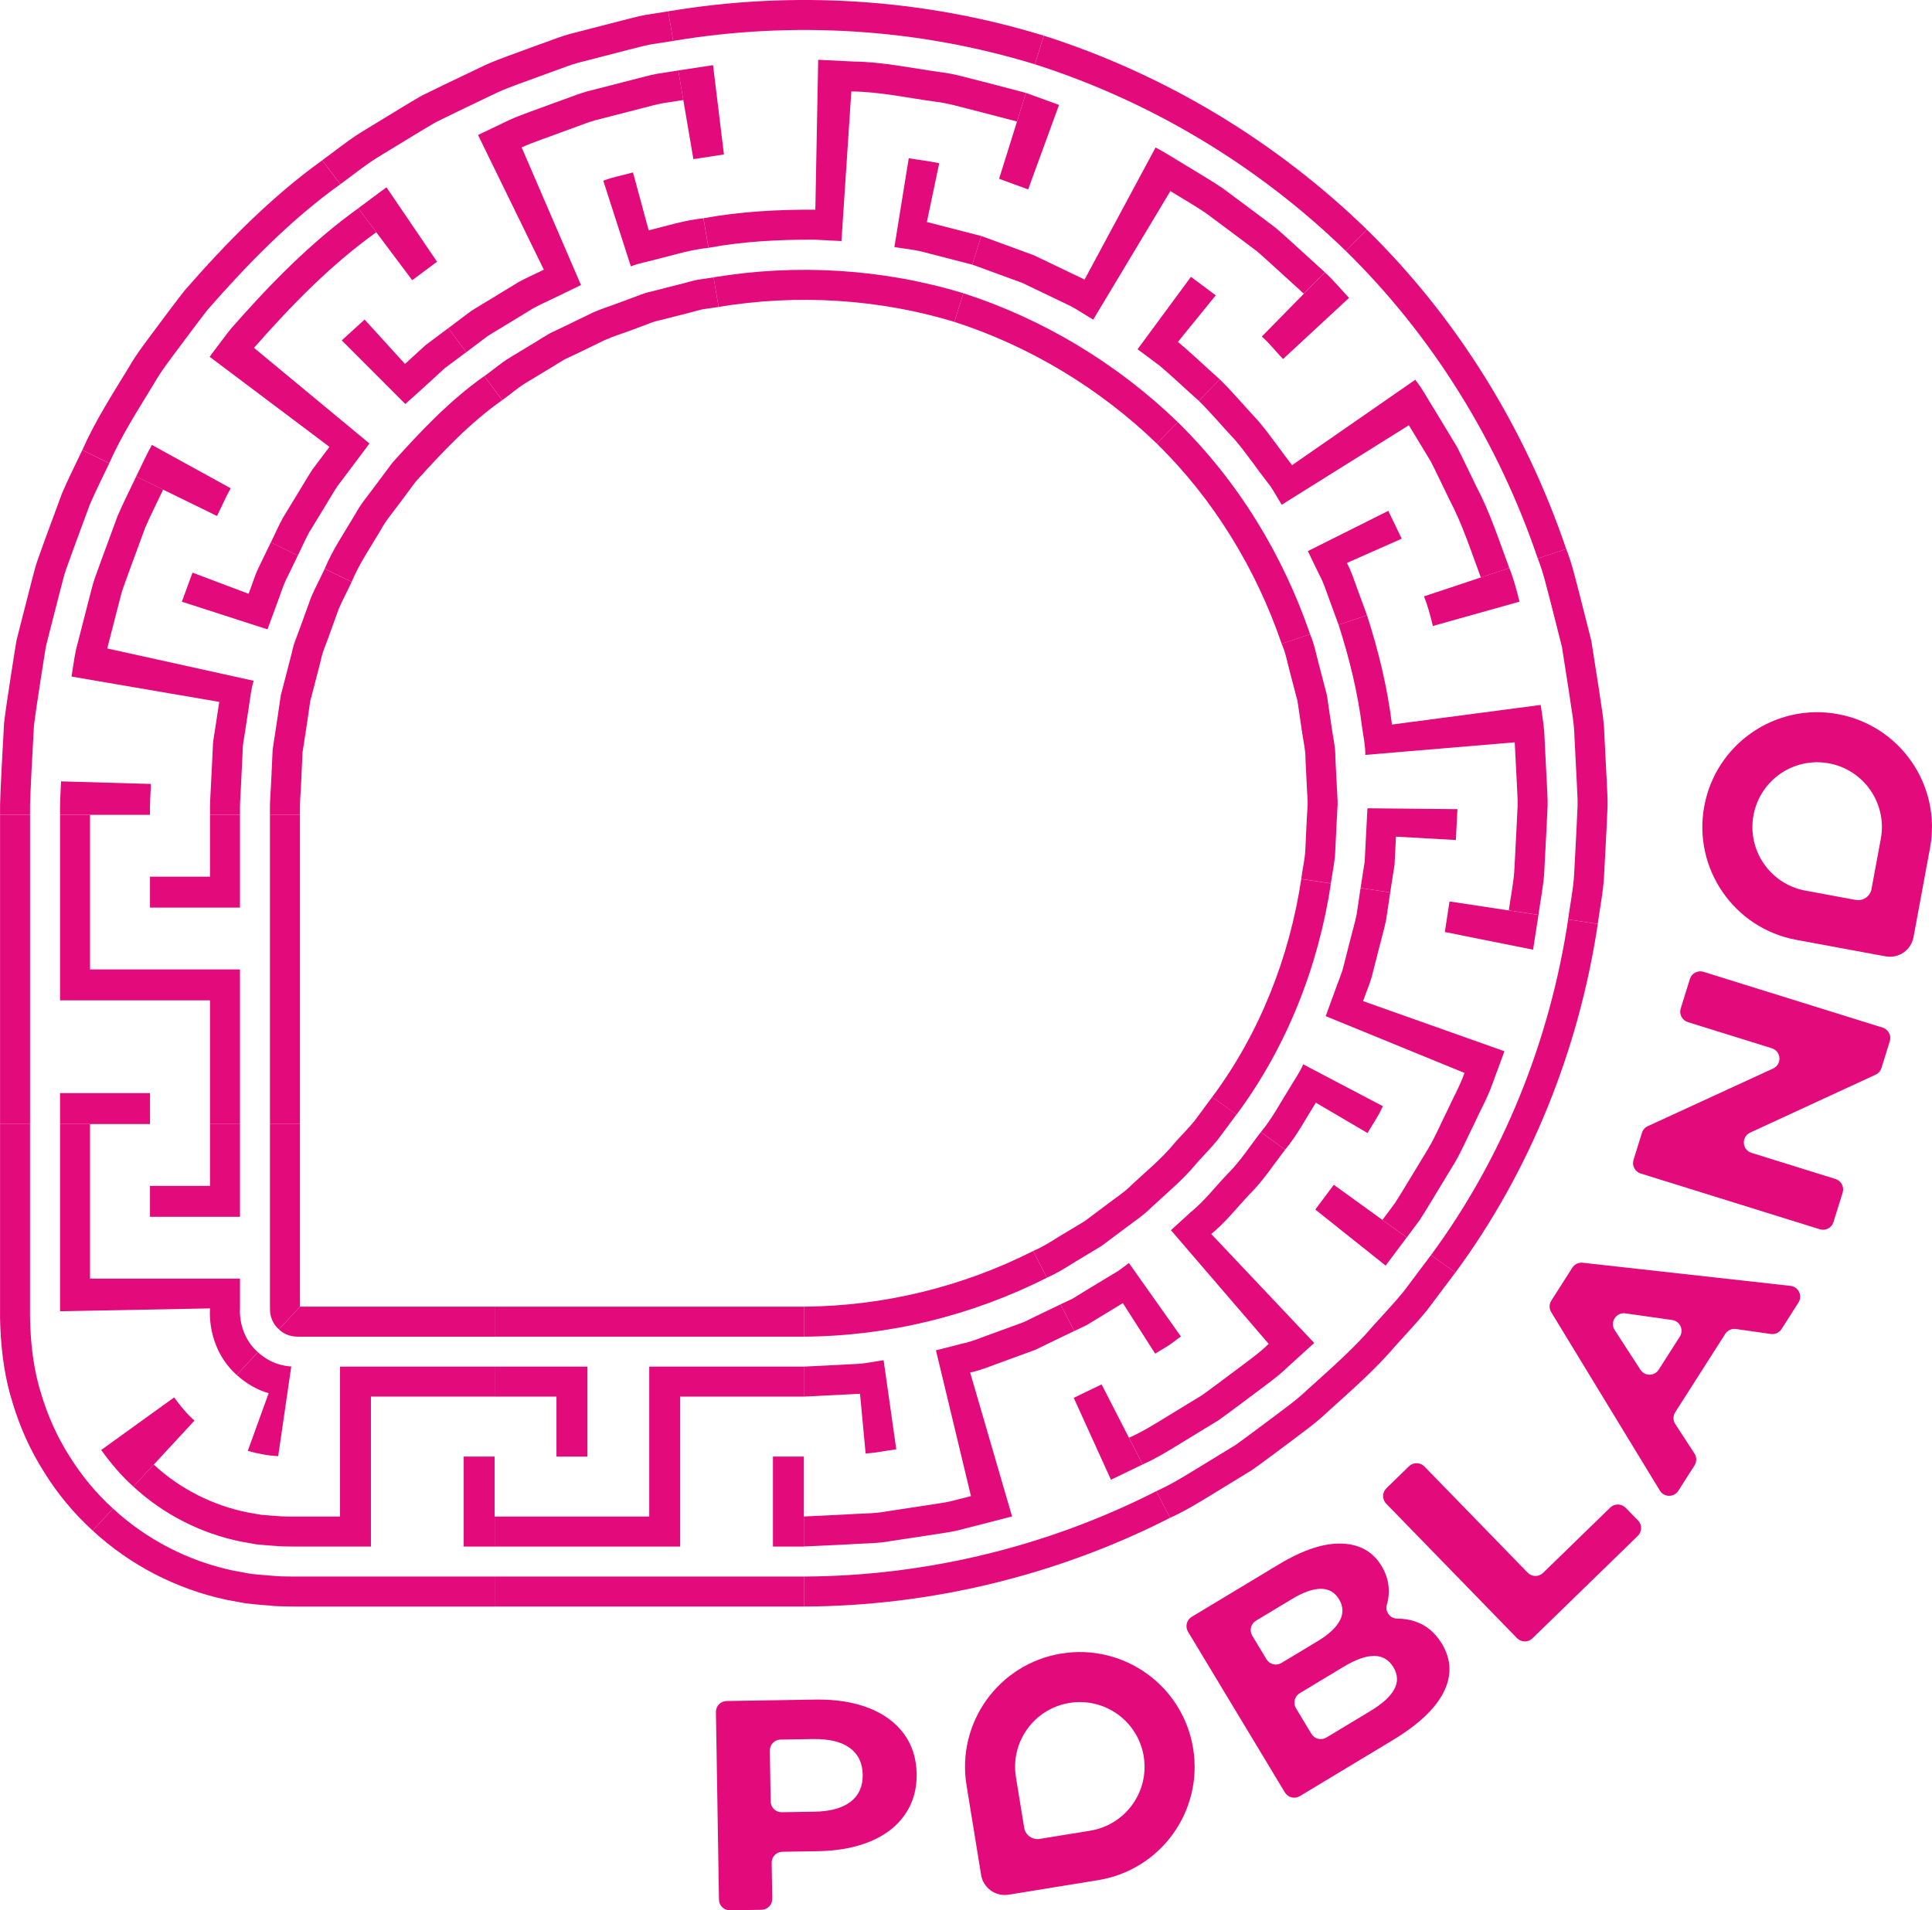 <svg xmlns="http://www.w3.org/2000/svg" id="Layer_2" viewBox="0 0 710.49 702.65"><defs><style>.cls-1{fill:#e30a7c;}</style></defs><g id="Layer_4"><g><g><g><rect class="cls-1" x="181.9" y="579.88" width="113.73" height="11.03"></rect><rect class="cls-1" x="181.9" y="480.62" width="113.73" height="11.03"></rect><polygon class="cls-1" points="204.64 535.76 216.02 535.76 216.02 513.7 216.02 502.67 204.64 502.67 181.9 502.67 181.9 513.7 204.64 513.7 204.64 535.76"></polygon><polygon class="cls-1" points="250.13 568.85 250.13 513.7 295.63 513.7 295.63 502.67 250.13 502.67 238.76 502.67 238.76 513.7 238.76 557.82 181.9 557.82 181.9 568.85 238.76 568.85 250.13 568.85"></polygon><rect class="cls-1" x="284.25" y="535.76" width="11.37" height="33.09"></rect></g><g><path class="cls-1" d="M181.9,590.91v-11.03H108.03l-3.2-.04c-2.13,0-4.25-.2-6.36-.38-2.11-.17-4.23-.34-6.33-.59l-6.24-1.14c-16.53-3.47-32.03-11.43-44.34-22.85l-7.49,8.09c13.66,12.66,30.81,21.52,49.14,25.45l6.92,1.29c2.33,.29,4.68,.49,7.03,.69,1.17,.12,2.36,.11,3.52,.32l3.54,.13,3.55,.06h74.12Z"></path><path class="cls-1" d="M181.9,480.62H110.31l.03-.04-7.76,8.39c1.35,1.33,3.14,2.19,5,2.51,.47,.08,.94,.14,1.41,.15l.71,.02h72.2v-11.03Z"></path><path class="cls-1" d="M91.12,533.66c3.65,1.01,7.39,1.77,11.18,1.94l3.21-21.99,1.6-11c-1.52-.07-3.01-.37-4.47-.78-2.93-.82-5.58-2.45-7.82-4.48l-7.76,8.39c3.35,3.05,7.35,5.46,11.74,6.7l-7.68,21.22Z"></path><path class="cls-1" d="M136.41,568.85v-55.15h45.49v-11.03h-56.86v55.15h-14.22c-2.91-.02-6.53,.08-9.73-.25l-4.94-.39-4.88-.84c-12.92-2.55-25.11-8.7-34.73-17.64l-7.49,8.09c10.97,10.18,24.81,17.23,39.54,20.24l5.56,.99c1.87,.21,3.75,.35,5.64,.49,1.88,.15,3.76,.31,5.66,.3l2.84,.03h28.13Z"></path><rect class="cls-1" x="170.53" y="535.76" width="11.37" height="33.09"></rect></g><g><path class="cls-1" d="M34.07,562.98l7.49-8.09c-6.21-5.65-11.62-12.18-16.04-19.32-4.51-7.09-7.98-14.85-10.39-22.93-2.55-8.06-3.65-16.52-4-25.01-.09-2.12-.11-4.26-.09-6.39v-67.8H.02v67.87c-.04,2.37,0,4.74,.11,7.1,.42,9.42,1.71,18.81,4.56,27.74,2.7,8.96,6.57,17.55,11.59,25.41,4.91,7.92,10.92,15.15,17.8,21.42Z"></path><path class="cls-1" d="M110.34,480.58l-.03,.04v-67.18h-11.03v67.96c.02,.95,.08,1.9,.36,2.81,.49,1.82,1.49,3.55,2.94,4.76l7.76-8.39Z"></path><polygon class="cls-1" points="55.16 436.19 55.16 447.56 77.22 447.56 88.25 447.56 88.25 436.19 88.25 413.44 77.22 413.44 77.22 436.19 55.16 436.19"></polygon><path class="cls-1" d="M22.07,482.31l55.16-1.06c-.5,9.08,2.95,18.43,9.83,24.49l7.76-8.39c-4.6-4.03-6.9-10.26-6.56-16.31v-10.74H33.11v-56.86h-11.03v68.87Z"></path><path class="cls-1" d="M37.22,533.34c3.51,4.85,7.36,9.47,11.83,13.46l22.47-24.28c-2.85-2.5-5.26-5.47-7.48-8.53l-26.83,19.35Z"></path></g><g><rect class="cls-1" x=".02" y="299.71" width="11.03" height="113.73"></rect><rect class="cls-1" x="99.28" y="299.71" width="11.03" height="113.73"></rect><polygon class="cls-1" points="55.16 322.46 55.16 333.83 77.22 333.83 88.25 333.83 88.25 322.46 88.25 299.71 77.22 299.71 77.22 322.46 55.16 322.46"></polygon><polygon class="cls-1" points="22.08 367.95 77.22 367.95 77.22 413.44 88.25 413.44 88.25 367.95 88.25 356.58 77.22 356.58 33.11 356.58 33.11 299.71 22.08 299.71 22.08 356.58 22.08 367.95"></polygon><rect class="cls-1" x="22.08" y="402.07" width="33.09" height="11.37"></rect></g><g><path class="cls-1" d="M.02,299.71H11.05c-.11-4.35,.29-10.53,.53-15.98l.9-16.77c.68-5.56,1.59-11.1,2.42-16.65l1.3-8.31,.67-4.15,1.02-4.08,4.18-16.32c.76-2.7,1.31-5.47,2.26-8.11l2.86-7.92,5.83-15.8c2.21-5.15,4.76-10.16,7.16-15.23l-9.91-4.85c-2.5,5.27-5.13,10.48-7.43,15.83l-6.06,16.42-2.96,8.23c-.98,2.74-1.57,5.61-2.36,8.42l-4.34,16.95-1.06,4.24-.71,4.31-1.35,8.64c-.86,5.76-1.8,11.52-2.5,17.3l-.94,17.41c-.24,5.62-.65,12.18-.54,16.42Z"></path><path class="cls-1" d="M110.31,299.71c-.11-5.23,.3-8.14,.45-11.98l.49-10.98,1.67-10.82,.79-5.42,.39-2.71,.71-2.64,2.74-10.58c.49-1.75,.76-3.57,1.41-5.28l1.92-5.12,3.71-10.28c1.46-3.34,3.19-6.56,4.73-9.86l-9.9-4.85c-1.63,3.5-3.46,6.92-5,10.46l-3.94,10.9-2.03,5.43c-.69,1.81-.99,3.73-1.51,5.59l-2.9,11.22-.75,2.8-.42,2.87-.85,5.74-1.75,11.47-.54,11.63c-.16,4.02-.57,7.29-.46,12.43h11.03Z"></path><path class="cls-1" d="M70.79,210.64l-3.91,10.68,20.99,6.78,10.49,3.39,3.39-9.19c1.19-3.04,2.06-6.21,3.49-9.15l4.28-8.82-9.91-4.85-4.5,9.29c-1.5,3.1-2.43,6.43-3.68,9.64l-20.64-7.78Z"></path><path class="cls-1" d="M26.28,248.85l54.35,9.32-1.56,10.21c-.24,1.7-.59,3.39-.74,5.11l-.24,5.17-.52,10.33c-.19,3.43-.42,6.8-.34,10.73h11.03c-.08-4,.16-7.17,.34-10.42l.49-9.81,.22-4.91c.14-1.63,.48-3.23,.71-4.85l1.49-9.69c.53-3.22,.78-6.51,1.78-9.63l-10.77-2.38-43.08-9.51,3.86-15.04c.7-2.49,1.19-5.05,2.07-7.48l2.65-7.3,5.36-14.58c2.05-4.75,4.41-9.36,6.62-14.04l-9.9-4.85c-2.31,4.87-4.76,9.69-6.89,14.64l-5.59,15.19-2.75,7.61c-.92,2.54-1.44,5.2-2.17,7.79l-4.02,15.68c-1.23,4.15-1.67,8.46-2.38,12.71Z"></path><path class="cls-1" d="M22.44,287.4c-.21,4.32-.44,8.73-.36,12.31H55.16c-.08-3.79,.15-7.58,.35-11.36l-33.07-.95Z"></path></g><g><path class="cls-1" d="M30.27,165.53l9.91,4.85c4.54-10.3,10.65-19.73,16.47-29.31,2.77-4.89,6.28-9.27,9.6-13.79,3.37-4.48,6.69-9,10.14-13.41,14.74-16.84,30.49-32.99,48.73-46.09l-6.62-8.82c-18.93,13.63-35.31,30.37-50.6,47.88-3.59,4.57-7.05,9.26-10.54,13.92-3.45,4.69-7.08,9.25-9.97,14.32-6.06,9.95-12.39,19.76-17.11,30.45Z"></path><path class="cls-1" d="M129.32,214.04c2.8-6.76,6.99-12.79,10.69-19.08,1.7-3.25,4.12-6.03,6.28-8.97l6.55-8.8c9.78-10.84,19.87-21.59,31.86-30.02l-6.62-8.82c-12.69,8.94-23.41,20.3-33.74,31.8l-6.95,9.31c-2.29,3.12-4.83,6.07-6.65,9.5-3.93,6.66-8.33,13.06-11.33,20.22l9.9,4.85Z"></path><polygon class="cls-1" points="134.09 117.54 125.68 125.19 141.27 140.8 149.06 148.6 156.35 142.03 163.59 135.4 171.46 129.53 164.84 120.71 156.56 126.9 148.93 133.86 134.09 117.54"></polygon><path class="cls-1" d="M77.08,131.22l44.08,33.14-6.21,8.26c-1.9,2.87-3.59,5.88-5.4,8.8l-5.38,8.82c-1.69,2.99-3.02,6.18-4.56,9.26l9.91,4.85c1.46-2.92,2.71-5.95,4.32-8.79l5.12-8.37c1.72-2.78,3.32-5.64,5.12-8.36l5.9-7.84,5.88-7.86-8.49-7.04-33.97-28.14c13.64-15.51,28.13-30.46,44.98-42.52l-6.62-8.82c-17.54,12.59-32.66,28.13-46.85,44.31-2.67,3.38-5.21,6.87-7.81,10.3Z"></path><path class="cls-1" d="M55.85,163.66c-2.11,3.76-3.84,7.72-5.77,11.58l29.72,14.55c1.69-3.39,3.18-6.89,5.04-10.19l-28.99-15.95Z"></path></g><g><path class="cls-1" d="M118.51,58.96l6.62,8.82c4.54-3.28,8.87-6.87,13.63-9.83l14.37-8.76c2.41-1.43,4.79-2.92,7.23-4.3l7.56-3.69,15.18-7.28c5.13-2.27,10.48-4.01,15.73-6l7.92-2.87c2.62-1,5.28-1.89,8.02-2.52l16.31-4.21c2.73-.65,5.43-1.45,8.18-1.97l8.31-1.31-1.85-10.87-8.63,1.37c-2.86,.54-5.67,1.36-8.5,2.04l-16.95,4.38c-2.84,.66-5.61,1.58-8.34,2.62l-8.23,2.98c-5.45,2.07-11.01,3.89-16.34,6.24l-15.78,7.55-7.85,3.84c-2.54,1.42-5.01,2.97-7.51,4.45l-14.92,9.1c-4.94,3.08-9.45,6.8-14.16,10.21Z"></path><path class="cls-1" d="M184.7,147.18c2.98-2.11,5.72-4.58,8.85-6.46l9.38-5.66c1.56-.94,3.09-1.95,4.67-2.86l4.95-2.33,9.84-4.78c3.32-1.49,6.84-2.5,10.24-3.82l5.12-1.91c1.69-.7,3.41-1.29,5.21-1.64l10.59-2.7c1.77-.43,3.5-1.02,5.3-1.34l5.42-.77-1.85-10.87-5.74,.83c-1.9,.35-3.74,.96-5.62,1.41l-11.23,2.87c-1.9,.38-3.73,1.01-5.52,1.74l-5.43,2.01c-3.6,1.4-7.32,2.49-10.85,4.07l-10.43,5.06-5.24,2.48c-1.68,.96-3.3,2.02-4.95,3.02l-9.93,6.01c-3.31,2-6.23,4.6-9.38,6.83l6.62,8.82Z"></path><path class="cls-1" d="M232.8,63.42c-3.64,1.05-7.41,1.66-10.94,3.06l6.76,21,3.38,10.5c3.03-1.24,6.3-1.7,9.43-2.61,6.34-1.56,12.58-3.57,19.11-4.21l-1.85-10.87c-6.88,.7-13.46,2.78-20.14,4.44l-5.76-21.29Z"></path><path class="cls-1" d="M175.79,49.65l24.21,49.55c-3.08,1.53-6.25,2.89-9.27,4.54l-8.82,5.38c-2.93,1.81-5.92,3.52-8.81,5.39l-8.26,6.21,6.62,8.82,7.84-5.9c2.75-1.77,5.59-3.39,8.37-5.1l8.37-5.12c2.86-1.57,5.88-2.85,8.8-4.3l8.82-4.28-4.37-10.13-17.46-40.51c4.73-2.09,9.67-3.67,14.51-5.52l7.3-2.66c2.42-.93,4.87-1.76,7.4-2.33l15.04-3.88c2.52-.6,5-1.36,7.54-1.83l7.67-1.19-1.85-10.87-7.99,1.25c-2.65,.5-5.24,1.27-7.86,1.9l-15.67,4.04c-2.63,.6-5.19,1.46-7.71,2.43l-7.61,2.76c-5.04,1.92-10.19,3.58-15.12,5.76l-11.67,5.59Z"></path><polygon class="cls-1" points="142.12 68.89 131.75 76.6 151.6 103.07 160.71 96.26 142.12 68.89"></polygon></g><g><path class="cls-1" d="M245.72,4.17l1.85,10.87c44.22-7.4,89.98-4.58,133,8.61l3.29-10.53C339.16-.59,291.65-3.53,245.72,4.17Z"></path><path class="cls-1" d="M264.26,112.89c28.79-4.79,58.89-2.96,86.72,5.5l3.29-10.53c-29.52-8.99-61.35-10.93-91.86-5.85l1.85,10.87Z"></path><path class="cls-1" d="M345.4,60.06c-3.69-.84-7.48-1.22-11.21-1.85l-3.52,21.78-1.76,10.89c3.22,.55,6.49,.83,9.67,1.56l18.97,4.9,3.29-10.53-19.99-5.16,4.54-21.58Z"></path><path class="cls-1" d="M300.89,21.99l-1.05,55.14c-13.76-.07-27.6,.65-41.14,3.15l1.85,10.87c12.85-2.38,26-3.05,39.08-2.99l9.81,.51,.73-11.01,2.9-44.02c10.36,.09,20.53,2.34,30.77,3.75,5.16,.58,10.1,2.2,15.14,3.39l15.02,3.92,3.29-10.53-15.66-4.1c-5.25-1.25-10.41-2.91-15.78-3.53-10.67-1.48-21.28-3.79-32.06-3.91l-12.9-.64Z"></path><polygon class="cls-1" points="262.22 23.97 249.43 25.91 254.99 58.53 266.23 56.81 262.22 23.97"></polygon></g><g><path class="cls-1" d="M383.87,13.12l-3.29,10.53c42.82,13.67,82.21,37.44,114.35,68.66l7.73-7.87c-33.37-32.43-74.29-57.13-118.79-71.32Z"></path><path class="cls-1" d="M350.98,118.39c27.73,8.97,53.34,24.42,74.41,44.74l7.73-7.87c-22.3-21.53-49.44-37.91-78.85-47.4l-3.29,10.53Z"></path><path class="cls-1" d="M447.08,108.63l-9.11-6.81-13.09,17.76-6.54,8.88,7.87,5.86c5.03,4.17,9.7,8.77,14.63,13.09l7.73-7.87c-5.17-4.55-10.1-9.39-15.4-13.78l13.91-17.12Z"></path><path class="cls-1" d="M424.96,54.26l-26.11,48.57-18.62-8.93-19.39-7.1-3.29,10.53,18.4,6.73,17.67,8.47c2.88,1.54,5.59,3.38,8.41,5.04l5.68-9.46,22.7-37.83c4.39,2.73,8.91,5.27,13.18,8.19l12.44,9.28,6.2,4.66c1.98,1.66,3.85,3.45,5.78,5.17l11.47,10.44,7.73-7.87-11.95-10.88c-2.01-1.79-3.97-3.64-6.03-5.38l-6.45-4.86-12.96-9.66c-4.44-3.04-9.15-5.7-13.72-8.54-3.71-2.2-7.33-4.55-11.13-6.59Z"></path><polygon class="cls-1" points="389.46 38.59 377.29 34.18 367.42 65.76 378.1 69.67 389.46 38.59"></polygon></g><g><path class="cls-1" d="M502.66,84.44l-7.73,7.87c32.02,31.38,56.17,70.6,70.58,113.12l10.46-3.48c-14.96-44.18-40.06-84.92-73.31-117.5Z"></path><path class="cls-1" d="M425.39,163.13c20.93,20.5,36.52,46.12,45.94,73.64l10.46-3.48c-9.98-29.18-26.52-56.32-48.68-78.03l-7.73,7.87Z"></path><path class="cls-1" d="M515.48,198.15l-4.94-10.25-19.72,9.87-9.86,4.94,4.27,8.82c1.58,2.87,2.52,6.02,3.66,9.07l3.37,9.2,10.46-3.48-3.55-9.69c-1.2-3.22-2.21-6.53-3.86-9.56l20.17-8.93Z"></path><path class="cls-1" d="M520.47,139.68l-45.32,31.42c-4.23-5.43-8.08-11.18-12.54-16.41-4.72-5.02-9.13-10.33-14.04-15.16l-7.73,7.87c4.66,4.59,8.83,9.65,13.33,14.4,4.25,4.97,7.88,10.44,11.91,15.59,2.12,2.51,3.49,5.53,5.28,8.26l9.35-5.85,37.4-23.39,8.04,13.28c2.35,4.6,4.54,9.3,6.81,13.95,4.86,9.17,8,19.07,11.62,28.77l10.46-3.48c-3.76-10.11-7.06-20.42-12.11-29.99-2.36-4.85-4.65-9.74-7.1-14.54l-8.37-13.84c-2.34-3.62-4.28-7.51-7-10.87Z"></path><path class="cls-1" d="M496.09,109.56c-2.97-3.12-5.67-6.51-8.88-9.38l-23.18,23.61c2.85,2.51,5.18,5.53,7.8,8.27l24.27-22.49Z"></path></g><g><path class="cls-1" d="M575.97,201.94l-10.46,3.48c2.1,5.22,3.28,10.72,4.74,16.14l4.14,16.33,2.6,16.63c.74,5.56,1.93,11.07,2.02,16.68l.86,16.77c.09,2.8,.34,5.59,.28,8.39l-.38,8.39-.88,16.77c-.31,5.59-1.48,11.11-2.22,16.66l10.9,1.65c.77-5.77,1.97-11.51,2.3-17.31l.92-17.42,.39-8.71c.06-2.9-.19-5.81-.29-8.71l-.89-17.42c-.1-5.82-1.32-11.56-2.09-17.33l-2.71-17.27-4.3-16.96c-1.51-5.63-2.76-11.35-4.93-16.77Z"></path><path class="cls-1" d="M471.33,236.77c1.48,3.35,2.1,6.97,3.04,10.48l2.78,10.57,1.59,10.83c.46,3.62,1.43,7.17,1.36,10.86l.54,10.98c.07,1.83,.31,3.66,.25,5.49l-.33,5.49-.52,10.98c-.14,3.67-1.07,7.22-1.51,10.84l10.9,1.65c.48-3.84,1.43-7.61,1.59-11.49l.56-11.62,.33-5.81c.06-1.94-.19-3.87-.25-5.81l-.58-11.62c.06-3.9-.94-7.68-1.43-11.51l-1.7-11.48-2.94-11.21c-1-3.73-1.68-7.56-3.23-11.11l-10.46,3.48Z"></path><polygon class="cls-1" points="535.39 308.98 535.97 297.62 513.91 297.41 502.88 297.3 502.36 307.11 501.86 316.92 500.35 326.61 511.25 328.26 512.84 318.06 513.37 307.73 535.39 308.98"></polygon><path class="cls-1" d="M566.56,259.29l-54.67,7.21c-1.68-13.68-4.95-27.1-9.17-40.18l-10.46,3.48c4,12.42,7.11,25.15,8.7,38.13,.5,3.23,1.14,6.44,1.13,9.74l10.99-.93,43.96-3.7,.79,15.49c.08,2.58,.34,5.16,.27,7.74l-.37,7.74-.8,15.48c-.27,5.16-1.39,10.25-2.06,15.37l10.9,1.65c.71-5.34,1.85-10.64,2.14-16.02l.84-16.13,.38-8.07c.06-2.69-.19-5.38-.28-8.06l-.82-16.13c-.07-4.31-.83-8.57-1.46-12.84Z"></path><path class="cls-1" d="M558.79,221.29c-1.05-4.19-2.13-8.37-3.74-12.38l-31.39,10.45c1.44,3.52,2.37,7.19,3.28,10.88l31.86-8.94Z"></path></g><g><path class="cls-1" d="M587.58,339.84l-10.9-1.65c-6.67,44.34-23.78,87.32-50.41,123.43l8.94,6.46c27.65-37.51,45.45-82.17,52.38-128.23Z"></path><path class="cls-1" d="M478.54,323.31c-4.35,28.8-15.26,56.69-32.75,80.2l8.94,6.46c18.5-24.9,30.1-54.47,34.71-85l-10.9-1.65Z"></path><path class="cls-1" d="M502.91,416.75c1.9-3.28,4.12-6.38,5.62-9.88l-19.53-10.26-9.76-5.13c-1.25,3.03-3.22,5.68-4.86,8.51-3.48,5.53-6.5,11.37-10.7,16.42l8.94,6.46c4.4-5.33,7.62-11.46,11.27-17.29l19.02,11.17Z"></path><path class="cls-1" d="M553.24,386.66l-51.97-18.43c1.1-3.26,2.57-6.4,3.39-9.74l2.55-10c.82-3.34,1.82-6.64,2.51-10.01l1.53-10.21-10.9-1.65-1.44,9.7c-.65,3.2-1.62,6.33-2.39,9.5l-2.41,9.49c-.77,3.18-2.19,6.15-3.23,9.24l-3.35,9.21,10.21,4.18,40.83,16.71c-1.72,4.89-4.32,9.4-6.45,14.11-2.33,4.62-4.31,9.43-6.97,13.86l-8.05,13.27c-1.36,2.2-2.66,4.44-4.08,6.6l-4.63,6.22,8.94,6.46,4.82-6.49c1.48-2.25,2.84-4.58,4.26-6.87l8.38-13.83c2.77-4.62,4.84-9.63,7.27-14.44,2.23-4.91,4.91-9.62,6.72-14.71l4.47-12.15Z"></path><polygon class="cls-1" points="563.79 349.32 565.77 336.53 533.06 331.57 531.34 342.81 563.79 349.32"></polygon></g><g><path class="cls-1" d="M535.21,468.07l-8.94-6.46-10.1,13.45c-3.53,4.34-7.43,8.38-11.16,12.56-7.27,8.56-15.78,15.89-24.08,23.42-4.04,3.9-8.65,7.11-13.11,10.51-4.5,3.35-8.96,6.74-13.52,9.99l-14.36,8.77c-4.78,2.93-9.57,5.86-14.7,8.16l5.03,9.81c5.33-2.39,10.3-5.43,15.27-8.47l14.91-9.12c4.74-3.37,9.38-6.89,14.05-10.37,4.63-3.53,9.41-6.87,13.61-10.91,8.63-7.81,17.45-15.44,25.01-24.32,3.87-4.34,7.91-8.55,11.58-13.05l10.49-13.96Z"></path><path class="cls-1" d="M445.79,403.5l-6.53,8.81c-2.3,2.83-4.93,5.4-7.34,8.15-4.64,5.69-10.35,10.32-15.69,15.3-2.56,2.64-5.66,4.62-8.57,6.83l-8.77,6.58-9.39,5.64c-3.1,1.94-6.17,3.92-9.55,5.32l5.03,9.81c3.58-1.5,6.84-3.59,10.12-5.64l9.94-5.99,9.3-6.96c3.08-2.34,6.35-4.46,9.07-7.24,5.67-5.27,11.69-10.19,16.62-16.21,2.56-2.91,5.32-5.64,7.76-8.64l6.93-9.32-8.94-6.46Z"></path><path class="cls-1" d="M424.82,497.89l4.86-2.95c1.57-1.06,3.05-2.25,4.58-3.37l-12.74-18.01-6.37-9c-1.32,.97-2.59,2.01-3.94,2.93l-4.21,2.52-8.38,5.09-4.18,2.57-4.43,2.1,5.03,9.81,4.66-2.22,4.4-2.7,8.83-5.36,11.88,18.59Z"></path><path class="cls-1" d="M483.31,493.98l-37.87-40.08c5.35-4.39,9.58-9.89,14.32-14.88,4.9-4.88,8.63-10.72,12.86-16.15l-8.94-6.46c-4.02,5.15-7.54,10.72-12.21,15.34-4.52,4.73-8.51,9.98-13.6,14.13l-7.26,6.61,7.19,8.36,28.76,33.45c-3.71,3.62-7.98,6.56-12.1,9.69-4.15,3.08-8.26,6.23-12.47,9.23l-13.25,8.08c-4.41,2.71-8.81,5.43-13.56,7.53l5.03,9.81c4.94-2.19,9.53-5.02,14.13-7.84l13.8-8.43c4.38-3.13,8.67-6.4,12.99-9.61,4.29-3.26,8.73-6.33,12.6-10.1l9.57-8.69Z"></path><polygon class="cls-1" points="509.57 465.51 517.32 455.16 490.5 435.79 483.69 444.89 509.57 465.51"></polygon></g><g><path class="cls-1" d="M430.28,558.28l-5.03-9.81c-39.98,20.38-84.86,31.24-129.62,31.41v11.03c46.46-.16,93.13-11.45,134.65-32.63Z"></path><path class="cls-1" d="M379.95,460.14c-26.04,13.17-54.93,20.26-84.32,20.48v11.03c31.1-.21,61.77-7.72,89.36-21.69l-5.03-9.81Z"></path><path class="cls-1" d="M318.34,534.61c3.79-.2,7.51-1.04,11.26-1.53l-3.1-21.84-1.55-10.92c-3.24,.41-6.44,1.2-9.71,1.35l-19.63,1v11.03l20.66-1.05,2.06,21.96Z"></path><path class="cls-1" d="M372.19,557.79l-15.42-52.95c3.38-.7,6.58-1.99,9.81-3.18l9.69-3.54c1.61-.61,3.26-1.12,4.83-1.81l4.64-2.26,9.3-4.48-5.03-9.81-8.83,4.25-4.4,2.15c-1.49,.65-3.06,1.13-4.59,1.71l-9.2,3.36c-3.06,1.14-6.09,2.37-9.31,3.02l-9.49,2.43,2.58,10.72,10.3,42.9-7.52,1.91c-2.52,.6-5.1,.85-7.65,1.29l-15.35,2.34c-5.1,1-10.3,.81-15.45,1.21l-15.49,.75v11.03l16.13-.77c5.37-.41,10.78-.25,16.09-1.27l15.99-2.43c2.66-.46,5.35-.74,7.97-1.36l7.85-1.99,12.54-3.24Z"></path><polygon class="cls-1" points="408.55 544.27 420.21 538.65 405.11 509.21 394.87 514.15 408.55 544.27"></polygon></g></g><g><path class="cls-1" d="M390.32,608.2c-23.01,3.74-38.63,25.43-34.88,48.45l5.36,32.96c.78,4.81,5.32,8.08,10.13,7.29l32.96-5.36c11.51-1.88,21.17-8.23,27.48-17,6.31-8.77,9.28-19.95,7.4-31.45-1.87-11.51-8.23-21.17-17-27.48-8.77-6.31-19.94-9.28-31.45-7.4Zm30.28,37.84c1.06,6.49-.62,12.79-4.18,17.73s-9.01,8.53-15.49,9.59l-18.58,3.02c-2.71,.45-5.28-1.4-5.71-4.11l-3.03-18.58c-2.11-12.98,6.7-25.22,19.67-27.32,6.49-1.05,12.8,.62,17.74,4.17s8.52,9.01,9.59,15.5Z"></path><path class="cls-1" d="M626.75,296.5c-4.25,22.92,10.9,44.95,33.83,49.19l32.83,6.08c4.79,.89,9.4-2.28,10.28-7.07l6.08-32.83c2.12-11.47-.6-22.7-6.72-31.6-6.12-8.9-15.65-15.47-27.11-17.59-11.46-2.13-22.7,.6-31.6,6.72-8.9,6.12-15.47,15.64-17.59,27.11Zm45.84-15.73c6.46,1.2,11.83,4.9,15.28,9.92,3.45,5.02,4.99,11.36,3.8,17.82l-3.43,18.51c-.49,2.7-3.1,4.49-5.8,3.99l-18.51-3.42c-12.93-2.39-21.48-14.82-19.08-27.74,1.2-6.47,4.9-11.84,9.92-15.29,5.02-3.45,11.36-4.98,17.83-3.79Z"></path><path class="cls-1" d="M319.46,628.22c5.56,2.18,9.87,5.34,12.92,9.47,3.05,4.13,4.62,9.06,4.72,14.78,.09,5.65-1.32,10.6-4.24,14.87-2.92,4.27-7.12,7.56-12.61,9.89s-11.98,3.55-19.48,3.67l-13.06,.21c-2.21,.04-3.97,1.86-3.93,4.06l.21,13.23c.04,2.21-1.73,4.03-3.93,4.06l-11.6,.19c-2.21,.04-4.03-1.73-4.06-3.93l-1.12-68.99c-.04-2.21,1.73-4.03,3.93-4.06l32.66-.53c7.5-.12,14.03,.91,19.59,3.09Zm-6.64,34.49c3.03-2.36,4.51-5.67,4.44-9.92-.07-4.33-1.66-7.62-4.76-9.88-3.1-2.26-7.6-3.34-13.49-3.25l-11.97,.19c-2.21,.04-3.97,1.86-3.93,4.06l.3,18.73c.04,2.21,1.86,3.97,4.06,3.93l11.97-.19c5.89-.1,10.35-1.32,13.37-3.68Z"></path><path class="cls-1" d="M520.53,596.44c4.03,1.38,7.28,4.11,9.74,8.19,3.48,5.78,3.69,11.71,.62,17.8-3.07,6.09-9.33,11.98-18.8,17.68l-34.09,20.54c-1.89,1.14-4.35,.53-5.49-1.36l-35.61-59.1c-1.14-1.89-.53-4.35,1.36-5.49l32.02-19.29c8.84-5.33,16.56-7.88,23.15-7.65,6.59,.23,11.47,2.98,14.65,8.25,1.93,3.2,2.8,6.57,2.63,10.1-.07,1.42-.31,2.82-.7,4.2-.73,2.57,1.24,5.07,3.91,5.06,2.31,0,4.52,.35,6.61,1.06Zm-60.02,5.19l5.24,8.69c1.14,1.89,3.6,2.5,5.49,1.36l13.26-7.99c4.15-2.5,6.89-5.05,8.24-7.66,1.35-2.61,1.25-5.2-.31-7.78-1.55-2.58-3.79-3.86-6.7-3.86-2.92,0-6.45,1.25-10.6,3.75l-13.26,7.99c-1.89,1.14-2.5,3.6-1.36,5.49Zm52.22,19.73c1.45-2.67,1.34-5.39-.32-8.15-3.29-5.46-9.4-5.51-18.31-.14l-16.16,9.74c-1.89,1.14-2.5,3.6-1.36,5.49l5.69,9.45c1.14,1.89,3.6,2.5,5.49,1.36l16.16-9.74c4.42-2.66,7.36-5.33,8.81-8Z"></path><path class="cls-1" d="M509.84,547.41l8.32-8.09c1.58-1.54,4.12-1.5,5.66,.08l37.98,39.06c1.54,1.58,4.07,1.62,5.66,.08l24.71-24.03c1.58-1.54,4.12-1.5,5.66,.08l4.55,4.67c1.54,1.58,1.51,4.12-.08,5.66l-38.76,37.7c-1.58,1.54-4.12,1.5-5.66-.08l-48.11-49.47c-1.54-1.58-1.5-4.12,.08-5.66Z"></path><path class="cls-1" d="M634.45,490.64l-18.39,28.81c-.84,1.32-.84,3.02,.02,4.33l7.07,10.88c.85,1.32,.86,3.01,.02,4.33l-5.97,9.35c-1.59,2.5-5.25,2.46-6.79-.07l-39.96-65.64c-.79-1.3-.78-2.95,.04-4.23l7.73-12.12c.82-1.29,2.3-1.99,3.81-1.82l76.42,8.51c2.94,.33,4.52,3.63,2.93,6.13l-6.22,9.75c-.84,1.32-2.38,2.03-3.94,1.81l-12.85-1.83c-1.55-.22-3.09,.49-3.94,1.81Zm-19.5-5.12l-17.23-2.44c-3.4-.48-5.78,3.26-3.92,6.14l9.46,14.6c1.58,2.44,5.16,2.43,6.73-.02l7.76-12.16c1.57-2.45,.07-5.7-2.81-6.11Z"></path><path class="cls-1" d="M626.46,357.46l65.88,20.52c2.11,.66,3.29,2.9,2.63,5.01l-3.07,9.85c-.34,1.08-1.11,1.97-2.14,2.44l-46.14,21.31c-3.32,1.54-3.01,6.36,.49,7.45l30.89,9.62c2.11,.66,3.29,2.9,2.63,5.01l-3.38,10.85c-.66,2.11-2.9,3.29-5.01,2.63l-65.88-20.52c-2.11-.66-3.29-2.9-2.63-5.01l3.1-9.96c.34-1.08,1.12-1.97,2.15-2.44l46.08-21.2c3.33-1.53,3.02-6.36-.48-7.45l-30.87-9.62c-2.11-.66-3.29-2.9-2.63-5.01l3.38-10.85c.66-2.11,2.9-3.29,5.01-2.63Z"></path></g></g></g></svg>